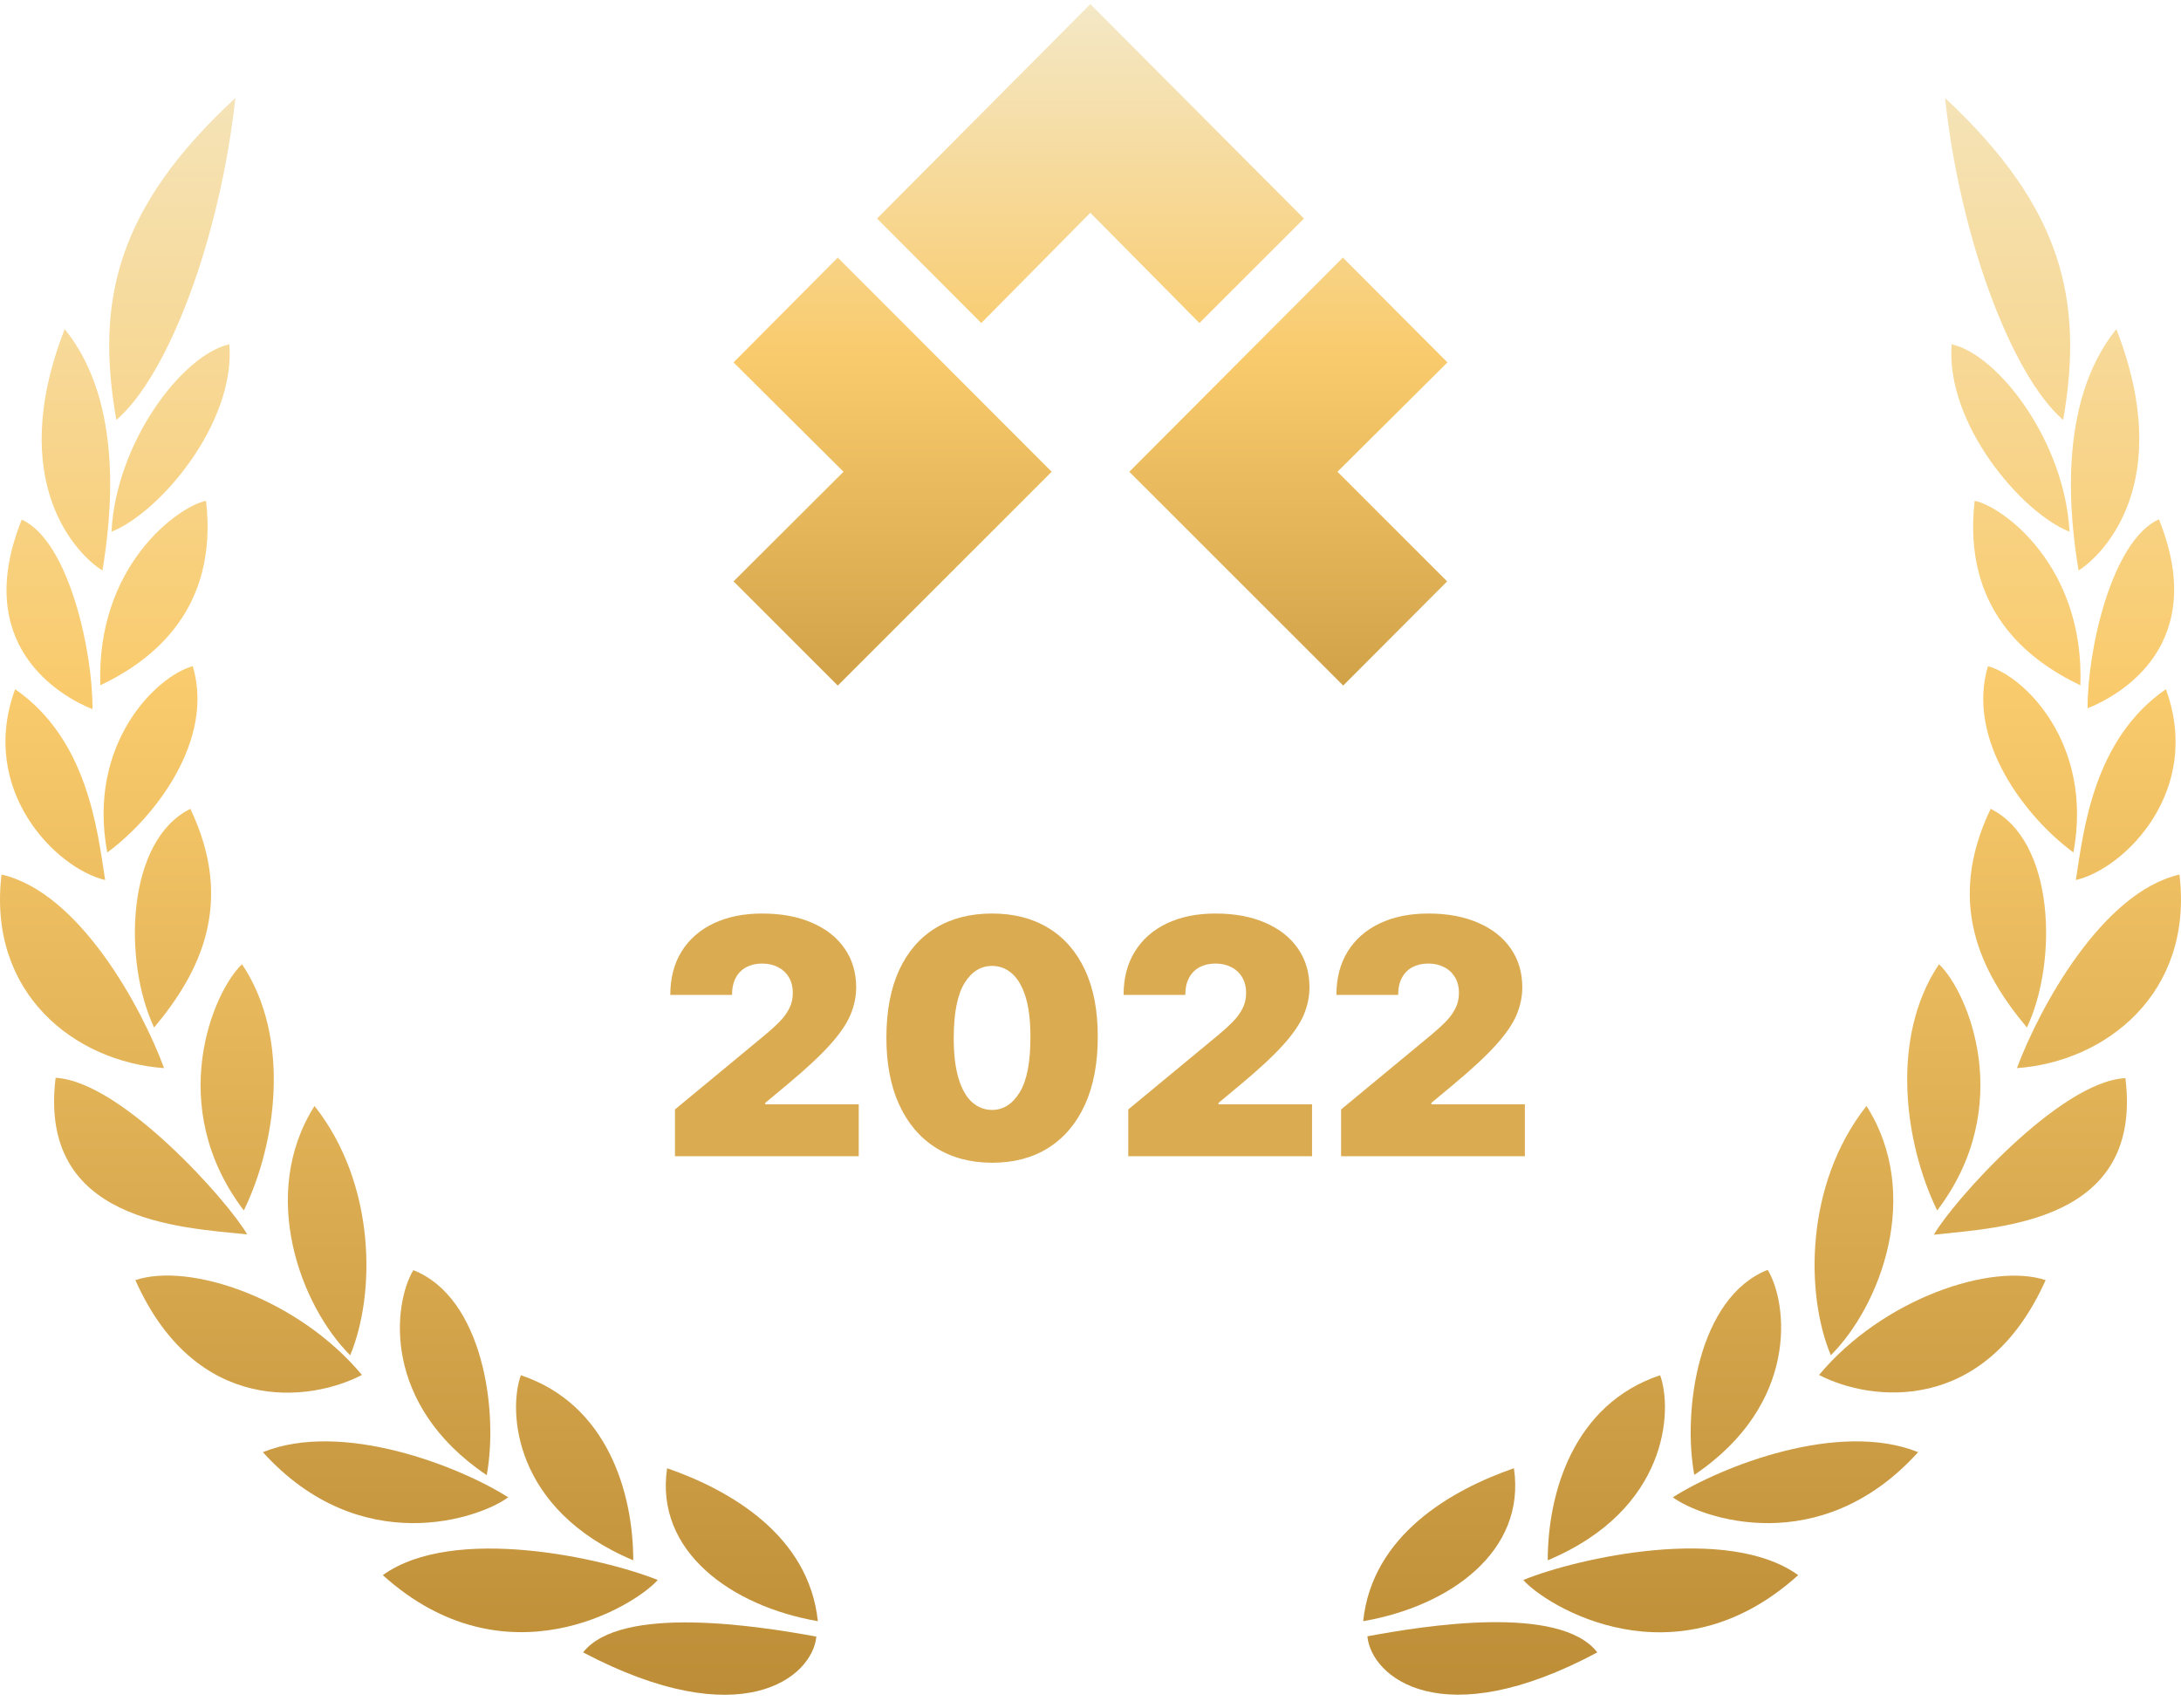 <svg width="106" height="83" viewBox="0 0 106 83" fill="none" xmlns="http://www.w3.org/2000/svg">
<path d="M80.685 66.845C76.457 68.258 75.223 72.587 75.223 75.84C81.082 73.382 81.302 68.553 80.685 66.845Z" fill="url(#paint0_linear_21121_61099)"/>
<path d="M30.777 75.84C30.777 72.601 29.544 68.258 25.315 66.845C24.698 68.553 24.919 73.382 30.777 75.84Z" fill="url(#paint1_linear_21121_61099)"/>
<path d="M23.656 71.703C24.229 68.582 23.48 63.076 20.088 61.736C19.104 63.385 18.546 68.258 23.656 71.703Z" fill="url(#paint2_linear_21121_61099)"/>
<path d="M85.913 61.722C82.521 63.062 81.772 68.568 82.345 71.689C87.455 68.244 86.897 63.356 85.913 61.722Z" fill="url(#paint3_linear_21121_61099)"/>
<path d="M90.714 53.757C87.704 57.57 87.748 62.929 88.981 65.873C91.375 63.489 93.46 58.071 90.714 53.757Z" fill="url(#paint4_linear_21121_61099)"/>
<path d="M11.146 16.732C8.841 17.262 5.64 21.516 5.419 25.844C7.739 24.932 11.454 20.589 11.146 16.732Z" fill="url(#paint5_linear_21121_61099)"/>
<path d="M11.85 58.836C13.436 55.583 14.155 50.43 11.762 46.867C10.367 48.178 7.988 53.757 11.85 58.836Z" fill="url(#paint6_linear_21121_61099)"/>
<path d="M17.019 65.873C18.252 62.929 18.297 57.57 15.286 53.757C12.555 58.071 14.626 63.489 17.019 65.873Z" fill="url(#paint7_linear_21121_61099)"/>
<path d="M4.876 33.309C7.446 32.087 10.617 29.599 10.015 24.343C8.679 24.608 4.671 27.479 4.876 33.309Z" fill="url(#paint8_linear_21121_61099)"/>
<path d="M101.11 33.309C101.316 27.479 97.307 24.608 95.971 24.343C95.369 29.599 98.54 32.087 101.11 33.309Z" fill="url(#paint9_linear_21121_61099)"/>
<path d="M96.617 32.381C95.545 35.988 98.467 39.742 100.772 41.435C101.756 36.135 98.364 32.852 96.617 32.381Z" fill="url(#paint10_linear_21121_61099)"/>
<path d="M94.238 46.867C91.845 50.43 92.564 55.583 94.15 58.836C98.012 53.757 95.633 48.178 94.238 46.867Z" fill="url(#paint11_linear_21121_61099)"/>
<path d="M94.855 16.732C94.546 20.589 98.261 24.932 100.581 25.844C100.361 21.516 97.16 17.262 94.855 16.732Z" fill="url(#paint12_linear_21121_61099)"/>
<path d="M96.749 39.315C94.546 43.908 96.293 47.294 98.511 49.944C100.023 46.735 99.876 40.861 96.749 39.315Z" fill="url(#paint13_linear_21121_61099)"/>
<path d="M105.265 33.5C101.756 35.929 101.271 40.301 100.89 42.775C103.283 42.215 107.071 38.417 105.265 33.5Z" fill="url(#paint14_linear_21121_61099)"/>
<path d="M102.857 15.996C99.92 19.647 100.625 25.315 101.021 27.729C102.211 26.978 105.764 23.46 102.857 15.996Z" fill="url(#paint15_linear_21121_61099)"/>
<path d="M100.273 20.412C101.286 14.582 100.229 10.077 94.532 4.763C95.266 11.594 97.777 18.248 100.273 20.412Z" fill="url(#paint16_linear_21121_61099)"/>
<path d="M104.927 25.241C102.593 26.301 101.433 31.748 101.462 34.427C103.077 33.779 107.379 31.321 104.927 25.241Z" fill="url(#paint17_linear_21121_61099)"/>
<path d="M9.369 32.381C7.622 32.852 4.216 36.135 5.214 41.435C7.519 39.742 10.441 35.973 9.369 32.381Z" fill="url(#paint18_linear_21121_61099)"/>
<path d="M66.457 79.535C66.648 81.523 70.07 84.364 77.632 80.316C75.811 77.96 69.218 79.02 66.457 79.535Z" fill="url(#paint19_linear_21121_61099)"/>
<path d="M28.34 80.316C36.019 84.364 39.484 81.537 39.675 79.55C36.886 79.035 30.175 77.975 28.34 80.316Z" fill="url(#paint20_linear_21121_61099)"/>
<path d="M73.579 71.365C70.525 72.425 66.692 74.618 66.252 78.799C70.451 78.078 74.181 75.413 73.579 71.365Z" fill="url(#paint21_linear_21121_61099)"/>
<path d="M32.422 71.365C31.82 75.413 35.564 78.078 39.749 78.799C39.308 74.618 35.476 72.425 32.422 71.365Z" fill="url(#paint22_linear_21121_61099)"/>
<path d="M74.034 76.797C75.15 78.063 81.434 81.95 87.396 76.561C83.96 74.088 76.677 75.722 74.034 76.797Z" fill="url(#paint23_linear_21121_61099)"/>
<path d="M93.989 60.014C97.234 59.661 104.164 59.41 103.298 52.403C100.097 52.565 94.884 58.439 93.989 60.014Z" fill="url(#paint24_linear_21121_61099)"/>
<path d="M81.303 72.778C82.654 73.779 88.454 75.855 93.225 70.584C89.349 69.024 83.637 71.291 81.303 72.778Z" fill="url(#paint25_linear_21121_61099)"/>
<path d="M105.926 42.51C102.152 43.378 99.113 49.002 98.026 51.917C102.358 51.608 106.616 48.266 105.926 42.51Z" fill="url(#paint26_linear_21121_61099)"/>
<path d="M88.409 66.831C90.934 68.141 96.484 68.788 99.421 62.222C96.793 61.354 91.507 63.12 88.409 66.831Z" fill="url(#paint27_linear_21121_61099)"/>
<path d="M5.111 42.775C4.729 40.301 4.245 35.929 0.735 33.5C-1.071 38.417 2.732 42.215 5.111 42.775Z" fill="url(#paint28_linear_21121_61099)"/>
<path d="M18.605 76.561C24.552 81.935 30.851 78.063 31.967 76.797C29.338 75.737 22.041 74.088 18.605 76.561Z" fill="url(#paint29_linear_21121_61099)"/>
<path d="M4.979 27.729C5.376 25.315 6.095 19.632 3.144 15.996C0.236 23.46 3.775 26.993 4.979 27.729Z" fill="url(#paint30_linear_21121_61099)"/>
<path d="M9.252 39.315C6.124 40.861 5.977 46.735 7.49 49.944C9.707 47.294 11.44 43.908 9.252 39.315Z" fill="url(#paint31_linear_21121_61099)"/>
<path d="M11.44 4.763C5.698 10.077 4.627 14.582 5.654 20.412C8.18 18.248 10.691 11.594 11.44 4.763Z" fill="url(#paint32_linear_21121_61099)"/>
<path d="M4.494 34.471C4.523 31.777 3.378 26.316 1.058 25.256C-1.394 31.35 2.893 33.824 4.494 34.471Z" fill="url(#paint33_linear_21121_61099)"/>
<path d="M0.074 42.51C-0.616 48.281 3.627 51.608 7.974 51.917C6.902 49.002 3.862 43.364 0.074 42.51Z" fill="url(#paint34_linear_21121_61099)"/>
<path d="M24.699 72.778C22.364 71.291 16.652 69.024 12.776 70.584C17.548 75.855 23.363 73.779 24.699 72.778Z" fill="url(#paint35_linear_21121_61099)"/>
<path d="M17.591 66.83C14.493 63.12 9.222 61.339 6.579 62.222C9.516 68.803 15.051 68.155 17.591 66.83Z" fill="url(#paint36_linear_21121_61099)"/>
<path d="M2.703 52.388C1.837 59.396 8.767 59.661 12.012 59.999C11.117 58.424 5.904 52.55 2.703 52.388Z" fill="url(#paint37_linear_21121_61099)"/>
<path d="M42.626 10.622L52.992 0.199L63.373 10.622L58.293 15.701L52.992 10.342L47.692 15.701L42.626 10.622Z" fill="url(#paint38_linear_21121_61099)"/>
<path d="M65.282 33.323L54.886 22.93L65.267 12.521L70.348 17.615L65.003 22.93L70.333 28.259L65.282 33.323Z" fill="url(#paint39_linear_21121_61099)"/>
<path d="M40.717 33.323L51.113 22.93L40.717 12.521L35.651 17.615L40.996 22.93L35.651 28.259L40.717 33.323Z" fill="url(#paint40_linear_21121_61099)"/>
<path d="M65.179 56.199V53.926L69.52 50.335C69.808 50.097 70.054 49.873 70.259 49.665C70.467 49.453 70.626 49.235 70.736 49.011C70.85 48.788 70.907 48.54 70.907 48.267C70.907 47.968 70.842 47.712 70.713 47.5C70.588 47.288 70.414 47.125 70.191 47.011C69.967 46.894 69.71 46.835 69.418 46.835C69.126 46.835 68.869 46.894 68.645 47.011C68.426 47.129 68.255 47.301 68.134 47.528C68.013 47.756 67.952 48.032 67.952 48.358H64.952C64.952 47.54 65.136 46.835 65.503 46.244C65.871 45.653 66.39 45.199 67.06 44.881C67.731 44.562 68.516 44.403 69.418 44.403C70.35 44.403 71.157 44.553 71.838 44.852C72.524 45.148 73.052 45.564 73.424 46.102C73.799 46.64 73.986 47.271 73.986 47.994C73.986 48.441 73.893 48.886 73.708 49.33C73.522 49.769 73.189 50.256 72.708 50.79C72.227 51.324 71.543 51.96 70.657 52.699L69.566 53.608V53.676H74.111V56.199H65.179Z" fill="#DBAB51"/>
<path d="M54.836 56.199V53.926L59.177 50.335C59.465 50.097 59.711 49.873 59.915 49.665C60.123 49.453 60.283 49.235 60.392 49.011C60.506 48.788 60.563 48.54 60.563 48.267C60.563 47.968 60.498 47.712 60.37 47.5C60.245 47.288 60.071 47.125 59.847 47.011C59.624 46.894 59.366 46.835 59.074 46.835C58.783 46.835 58.525 46.894 58.302 47.011C58.082 47.129 57.911 47.301 57.79 47.528C57.669 47.756 57.608 48.032 57.608 48.358H54.608C54.608 47.54 54.792 46.835 55.16 46.244C55.527 45.653 56.046 45.199 56.716 44.881C57.387 44.562 58.173 44.403 59.074 44.403C60.006 44.403 60.813 44.553 61.495 44.852C62.18 45.148 62.709 45.564 63.08 46.102C63.455 46.64 63.642 47.271 63.642 47.994C63.642 48.441 63.55 48.886 63.364 49.33C63.178 49.769 62.845 50.256 62.364 50.79C61.883 51.324 61.199 51.96 60.313 52.699L59.222 53.608V53.676H63.767V56.199H54.836Z" fill="#DBAB51"/>
<path d="M48.217 56.517C47.16 56.513 46.247 56.269 45.478 55.784C44.709 55.299 44.116 54.6 43.699 53.688C43.283 52.775 43.076 51.68 43.08 50.403C43.084 49.123 43.292 48.036 43.705 47.142C44.122 46.248 44.713 45.568 45.478 45.102C46.247 44.636 47.16 44.403 48.217 44.403C49.273 44.403 50.186 44.638 50.955 45.108C51.724 45.574 52.317 46.254 52.733 47.148C53.15 48.042 53.357 49.127 53.353 50.403C53.353 51.688 53.145 52.786 52.728 53.699C52.311 54.612 51.718 55.311 50.949 55.795C50.184 56.276 49.273 56.517 48.217 56.517ZM48.217 53.949C48.762 53.949 49.209 53.665 49.557 53.097C49.91 52.525 50.084 51.627 50.08 50.403C50.08 49.604 50.001 48.951 49.842 48.443C49.682 47.936 49.463 47.561 49.182 47.318C48.902 47.072 48.58 46.949 48.217 46.949C47.671 46.949 47.226 47.225 46.881 47.778C46.537 48.331 46.36 49.206 46.353 50.403C46.349 51.218 46.427 51.888 46.586 52.415C46.745 52.938 46.965 53.324 47.245 53.574C47.529 53.824 47.853 53.949 48.217 53.949Z" fill="#DBAB51"/>
<path d="M32.804 56.199V53.926L37.145 50.335C37.433 50.097 37.679 49.873 37.884 49.665C38.092 49.453 38.251 49.235 38.361 49.011C38.475 48.788 38.532 48.54 38.532 48.267C38.532 47.968 38.467 47.712 38.339 47.5C38.214 47.288 38.039 47.125 37.816 47.011C37.592 46.894 37.335 46.835 37.043 46.835C36.751 46.835 36.494 46.894 36.27 47.011C36.051 47.129 35.88 47.301 35.759 47.528C35.638 47.756 35.577 48.032 35.577 48.358H32.577C32.577 47.54 32.761 46.835 33.128 46.244C33.496 45.653 34.015 45.199 34.685 44.881C35.356 44.562 36.142 44.403 37.043 44.403C37.975 44.403 38.782 44.553 39.464 44.852C40.149 45.148 40.678 45.564 41.049 46.102C41.424 46.64 41.611 47.271 41.611 47.994C41.611 48.441 41.518 48.886 41.333 49.33C41.147 49.769 40.814 50.256 40.333 50.79C39.852 51.324 39.168 51.96 38.282 52.699L37.191 53.608V53.676H41.736V56.199H32.804Z" fill="#DBAB51"/>
<defs>
<linearGradient id="paint0_linear_21121_61099" x1="78.072" y1="-2.319" x2="78.072" y2="88.722" gradientUnits="userSpaceOnUse">
<stop stop-color="#F4E9C9"/>
<stop offset="0.4" stop-color="#F9CA6B"/>
<stop offset="1" stop-color="#B58530"/>
</linearGradient>
<linearGradient id="paint1_linear_21121_61099" x1="27.929" y1="-2.319" x2="27.929" y2="88.722" gradientUnits="userSpaceOnUse">
<stop stop-color="#F4E9C9"/>
<stop offset="0.4" stop-color="#F9CA6B"/>
<stop offset="1" stop-color="#B58530"/>
</linearGradient>
<linearGradient id="paint2_linear_21121_61099" x1="21.63" y1="-2.319" x2="21.63" y2="88.722" gradientUnits="userSpaceOnUse">
<stop stop-color="#F4E9C9"/>
<stop offset="0.4" stop-color="#F9CA6B"/>
<stop offset="1" stop-color="#B58530"/>
</linearGradient>
<linearGradient id="paint3_linear_21121_61099" x1="84.371" y1="-2.319" x2="84.371" y2="88.722" gradientUnits="userSpaceOnUse">
<stop stop-color="#F4E9C9"/>
<stop offset="0.4" stop-color="#F9CA6B"/>
<stop offset="1" stop-color="#B58530"/>
</linearGradient>
<linearGradient id="paint4_linear_21121_61099" x1="90.097" y1="-2.319" x2="90.097" y2="88.722" gradientUnits="userSpaceOnUse">
<stop stop-color="#F4E9C9"/>
<stop offset="0.4" stop-color="#F9CA6B"/>
<stop offset="1" stop-color="#B58530"/>
</linearGradient>
<linearGradient id="paint5_linear_21121_61099" x1="8.283" y1="-2.319" x2="8.283" y2="88.722" gradientUnits="userSpaceOnUse">
<stop stop-color="#F4E9C9"/>
<stop offset="0.4" stop-color="#F9CA6B"/>
<stop offset="1" stop-color="#B58530"/>
</linearGradient>
<linearGradient id="paint6_linear_21121_61099" x1="11.527" y1="-2.319" x2="11.527" y2="88.722" gradientUnits="userSpaceOnUse">
<stop stop-color="#F4E9C9"/>
<stop offset="0.4" stop-color="#F9CA6B"/>
<stop offset="1" stop-color="#B58530"/>
</linearGradient>
<linearGradient id="paint7_linear_21121_61099" x1="15.888" y1="-2.319" x2="15.888" y2="88.722" gradientUnits="userSpaceOnUse">
<stop stop-color="#F4E9C9"/>
<stop offset="0.4" stop-color="#F9CA6B"/>
<stop offset="1" stop-color="#B58530"/>
</linearGradient>
<linearGradient id="paint8_linear_21121_61099" x1="7.49" y1="-2.319" x2="7.49" y2="88.722" gradientUnits="userSpaceOnUse">
<stop stop-color="#F4E9C9"/>
<stop offset="0.4" stop-color="#F9CA6B"/>
<stop offset="1" stop-color="#B58530"/>
</linearGradient>
<linearGradient id="paint9_linear_21121_61099" x1="98.511" y1="-2.319" x2="98.511" y2="88.722" gradientUnits="userSpaceOnUse">
<stop stop-color="#F4E9C9"/>
<stop offset="0.4" stop-color="#F9CA6B"/>
<stop offset="1" stop-color="#B58530"/>
</linearGradient>
<linearGradient id="paint10_linear_21121_61099" x1="98.672" y1="-2.319" x2="98.672" y2="88.722" gradientUnits="userSpaceOnUse">
<stop stop-color="#F4E9C9"/>
<stop offset="0.4" stop-color="#F9CA6B"/>
<stop offset="1" stop-color="#B58530"/>
</linearGradient>
<linearGradient id="paint11_linear_21121_61099" x1="94.473" y1="-2.319" x2="94.473" y2="88.722" gradientUnits="userSpaceOnUse">
<stop stop-color="#F4E9C9"/>
<stop offset="0.4" stop-color="#F9CA6B"/>
<stop offset="1" stop-color="#B58530"/>
</linearGradient>
<linearGradient id="paint12_linear_21121_61099" x1="97.703" y1="-2.319" x2="97.703" y2="88.722" gradientUnits="userSpaceOnUse">
<stop stop-color="#F4E9C9"/>
<stop offset="0.4" stop-color="#F9CA6B"/>
<stop offset="1" stop-color="#B58530"/>
</linearGradient>
<linearGradient id="paint13_linear_21121_61099" x1="97.586" y1="-2.319" x2="97.586" y2="88.722" gradientUnits="userSpaceOnUse">
<stop stop-color="#F4E9C9"/>
<stop offset="0.4" stop-color="#F9CA6B"/>
<stop offset="1" stop-color="#B58530"/>
</linearGradient>
<linearGradient id="paint14_linear_21121_61099" x1="103.312" y1="-2.319" x2="103.312" y2="88.722" gradientUnits="userSpaceOnUse">
<stop stop-color="#F4E9C9"/>
<stop offset="0.4" stop-color="#F9CA6B"/>
<stop offset="1" stop-color="#B58530"/>
</linearGradient>
<linearGradient id="paint15_linear_21121_61099" x1="102.314" y1="-2.318" x2="102.314" y2="88.722" gradientUnits="userSpaceOnUse">
<stop stop-color="#F4E9C9"/>
<stop offset="0.4" stop-color="#F9CA6B"/>
<stop offset="1" stop-color="#B58530"/>
</linearGradient>
<linearGradient id="paint16_linear_21121_61099" x1="97.571" y1="-2.319" x2="97.571" y2="88.722" gradientUnits="userSpaceOnUse">
<stop stop-color="#F4E9C9"/>
<stop offset="0.4" stop-color="#F9CA6B"/>
<stop offset="1" stop-color="#B58530"/>
</linearGradient>
<linearGradient id="paint17_linear_21121_61099" x1="103.576" y1="-2.334" x2="103.576" y2="88.722" gradientUnits="userSpaceOnUse">
<stop stop-color="#F4E9C9"/>
<stop offset="0.4" stop-color="#F9CA6B"/>
<stop offset="1" stop-color="#B58530"/>
</linearGradient>
<linearGradient id="paint18_linear_21121_61099" x1="7.328" y1="-2.319" x2="7.328" y2="88.722" gradientUnits="userSpaceOnUse">
<stop stop-color="#F4E9C9"/>
<stop offset="0.4" stop-color="#F9CA6B"/>
<stop offset="1" stop-color="#B58530"/>
</linearGradient>
<linearGradient id="paint19_linear_21121_61099" x1="72.037" y1="-2.319" x2="72.037" y2="88.722" gradientUnits="userSpaceOnUse">
<stop stop-color="#F4E9C9"/>
<stop offset="0.4" stop-color="#F9CA6B"/>
<stop offset="1" stop-color="#B58530"/>
</linearGradient>
<linearGradient id="paint20_linear_21121_61099" x1="34.008" y1="-2.319" x2="34.008" y2="88.722" gradientUnits="userSpaceOnUse">
<stop stop-color="#F4E9C9"/>
<stop offset="0.4" stop-color="#F9CA6B"/>
<stop offset="1" stop-color="#B58530"/>
</linearGradient>
<linearGradient id="paint21_linear_21121_61099" x1="69.952" y1="-2.319" x2="69.952" y2="88.722" gradientUnits="userSpaceOnUse">
<stop stop-color="#F4E9C9"/>
<stop offset="0.4" stop-color="#F9CA6B"/>
<stop offset="1" stop-color="#B58530"/>
</linearGradient>
<linearGradient id="paint22_linear_21121_61099" x1="36.049" y1="-2.319" x2="36.049" y2="88.722" gradientUnits="userSpaceOnUse">
<stop stop-color="#F4E9C9"/>
<stop offset="0.4" stop-color="#F9CA6B"/>
<stop offset="1" stop-color="#B58530"/>
</linearGradient>
<linearGradient id="paint23_linear_21121_61099" x1="80.715" y1="-2.319" x2="80.715" y2="88.722" gradientUnits="userSpaceOnUse">
<stop stop-color="#F4E9C9"/>
<stop offset="0.4" stop-color="#F9CA6B"/>
<stop offset="1" stop-color="#B58530"/>
</linearGradient>
<linearGradient id="paint24_linear_21121_61099" x1="98.687" y1="-2.319" x2="98.687" y2="88.722" gradientUnits="userSpaceOnUse">
<stop stop-color="#F4E9C9"/>
<stop offset="0.4" stop-color="#F9CA6B"/>
<stop offset="1" stop-color="#B58530"/>
</linearGradient>
<linearGradient id="paint25_linear_21121_61099" x1="87.264" y1="-2.319" x2="87.264" y2="88.722" gradientUnits="userSpaceOnUse">
<stop stop-color="#F4E9C9"/>
<stop offset="0.4" stop-color="#F9CA6B"/>
<stop offset="1" stop-color="#B58530"/>
</linearGradient>
<linearGradient id="paint26_linear_21121_61099" x1="102.006" y1="-2.319" x2="102.006" y2="88.722" gradientUnits="userSpaceOnUse">
<stop stop-color="#F4E9C9"/>
<stop offset="0.4" stop-color="#F9CA6B"/>
<stop offset="1" stop-color="#B58530"/>
</linearGradient>
<linearGradient id="paint27_linear_21121_61099" x1="93.915" y1="-2.318" x2="93.915" y2="88.722" gradientUnits="userSpaceOnUse">
<stop stop-color="#F4E9C9"/>
<stop offset="0.4" stop-color="#F9CA6B"/>
<stop offset="1" stop-color="#B58530"/>
</linearGradient>
<linearGradient id="paint28_linear_21121_61099" x1="2.688" y1="-2.319" x2="2.688" y2="88.722" gradientUnits="userSpaceOnUse">
<stop stop-color="#F4E9C9"/>
<stop offset="0.4" stop-color="#F9CA6B"/>
<stop offset="1" stop-color="#B58530"/>
</linearGradient>
<linearGradient id="paint29_linear_21121_61099" x1="25.286" y1="-2.319" x2="25.286" y2="88.722" gradientUnits="userSpaceOnUse">
<stop stop-color="#F4E9C9"/>
<stop offset="0.4" stop-color="#F9CA6B"/>
<stop offset="1" stop-color="#B58530"/>
</linearGradient>
<linearGradient id="paint30_linear_21121_61099" x1="3.687" y1="-2.318" x2="3.687" y2="88.722" gradientUnits="userSpaceOnUse">
<stop stop-color="#F4E9C9"/>
<stop offset="0.4" stop-color="#F9CA6B"/>
<stop offset="1" stop-color="#B58530"/>
</linearGradient>
<linearGradient id="paint31_linear_21121_61099" x1="8.415" y1="-2.319" x2="8.415" y2="88.722" gradientUnits="userSpaceOnUse">
<stop stop-color="#F4E9C9"/>
<stop offset="0.4" stop-color="#F9CA6B"/>
<stop offset="1" stop-color="#B58530"/>
</linearGradient>
<linearGradient id="paint32_linear_21121_61099" x1="8.371" y1="-2.319" x2="8.371" y2="88.722" gradientUnits="userSpaceOnUse">
<stop stop-color="#F4E9C9"/>
<stop offset="0.4" stop-color="#F9CA6B"/>
<stop offset="1" stop-color="#B58530"/>
</linearGradient>
<linearGradient id="paint33_linear_21121_61099" x1="2.409" y1="-2.319" x2="2.409" y2="88.722" gradientUnits="userSpaceOnUse">
<stop stop-color="#F4E9C9"/>
<stop offset="0.4" stop-color="#F9CA6B"/>
<stop offset="1" stop-color="#B58530"/>
</linearGradient>
<linearGradient id="paint34_linear_21121_61099" x1="3.98" y1="-2.319" x2="3.98" y2="88.722" gradientUnits="userSpaceOnUse">
<stop stop-color="#F4E9C9"/>
<stop offset="0.4" stop-color="#F9CA6B"/>
<stop offset="1" stop-color="#B58530"/>
</linearGradient>
<linearGradient id="paint35_linear_21121_61099" x1="18.737" y1="-2.319" x2="18.737" y2="88.722" gradientUnits="userSpaceOnUse">
<stop stop-color="#F4E9C9"/>
<stop offset="0.4" stop-color="#F9CA6B"/>
<stop offset="1" stop-color="#B58530"/>
</linearGradient>
<linearGradient id="paint36_linear_21121_61099" x1="12.085" y1="-2.319" x2="12.085" y2="88.722" gradientUnits="userSpaceOnUse">
<stop stop-color="#F4E9C9"/>
<stop offset="0.4" stop-color="#F9CA6B"/>
<stop offset="1" stop-color="#B58530"/>
</linearGradient>
<linearGradient id="paint37_linear_21121_61099" x1="7.314" y1="-2.319" x2="7.314" y2="88.722" gradientUnits="userSpaceOnUse">
<stop stop-color="#F4E9C9"/>
<stop offset="0.4" stop-color="#F9CA6B"/>
<stop offset="1" stop-color="#B58530"/>
</linearGradient>
<linearGradient id="paint38_linear_21121_61099" x1="52.992" y1="-0.316" x2="52.992" y2="44.527" gradientUnits="userSpaceOnUse">
<stop stop-color="#F4E9C9"/>
<stop offset="0.4" stop-color="#F9CA6B"/>
<stop offset="1" stop-color="#B58530"/>
</linearGradient>
<linearGradient id="paint39_linear_21121_61099" x1="62.61" y1="-0.316" x2="62.61" y2="44.527" gradientUnits="userSpaceOnUse">
<stop stop-color="#F4E9C9"/>
<stop offset="0.4" stop-color="#F9CA6B"/>
<stop offset="1" stop-color="#B58530"/>
</linearGradient>
<linearGradient id="paint40_linear_21121_61099" x1="43.375" y1="-0.316" x2="43.375" y2="44.527" gradientUnits="userSpaceOnUse">
<stop stop-color="#F4E9C9"/>
<stop offset="0.4" stop-color="#F9CA6B"/>
<stop offset="1" stop-color="#B58530"/>
</linearGradient>
</defs>
</svg>
